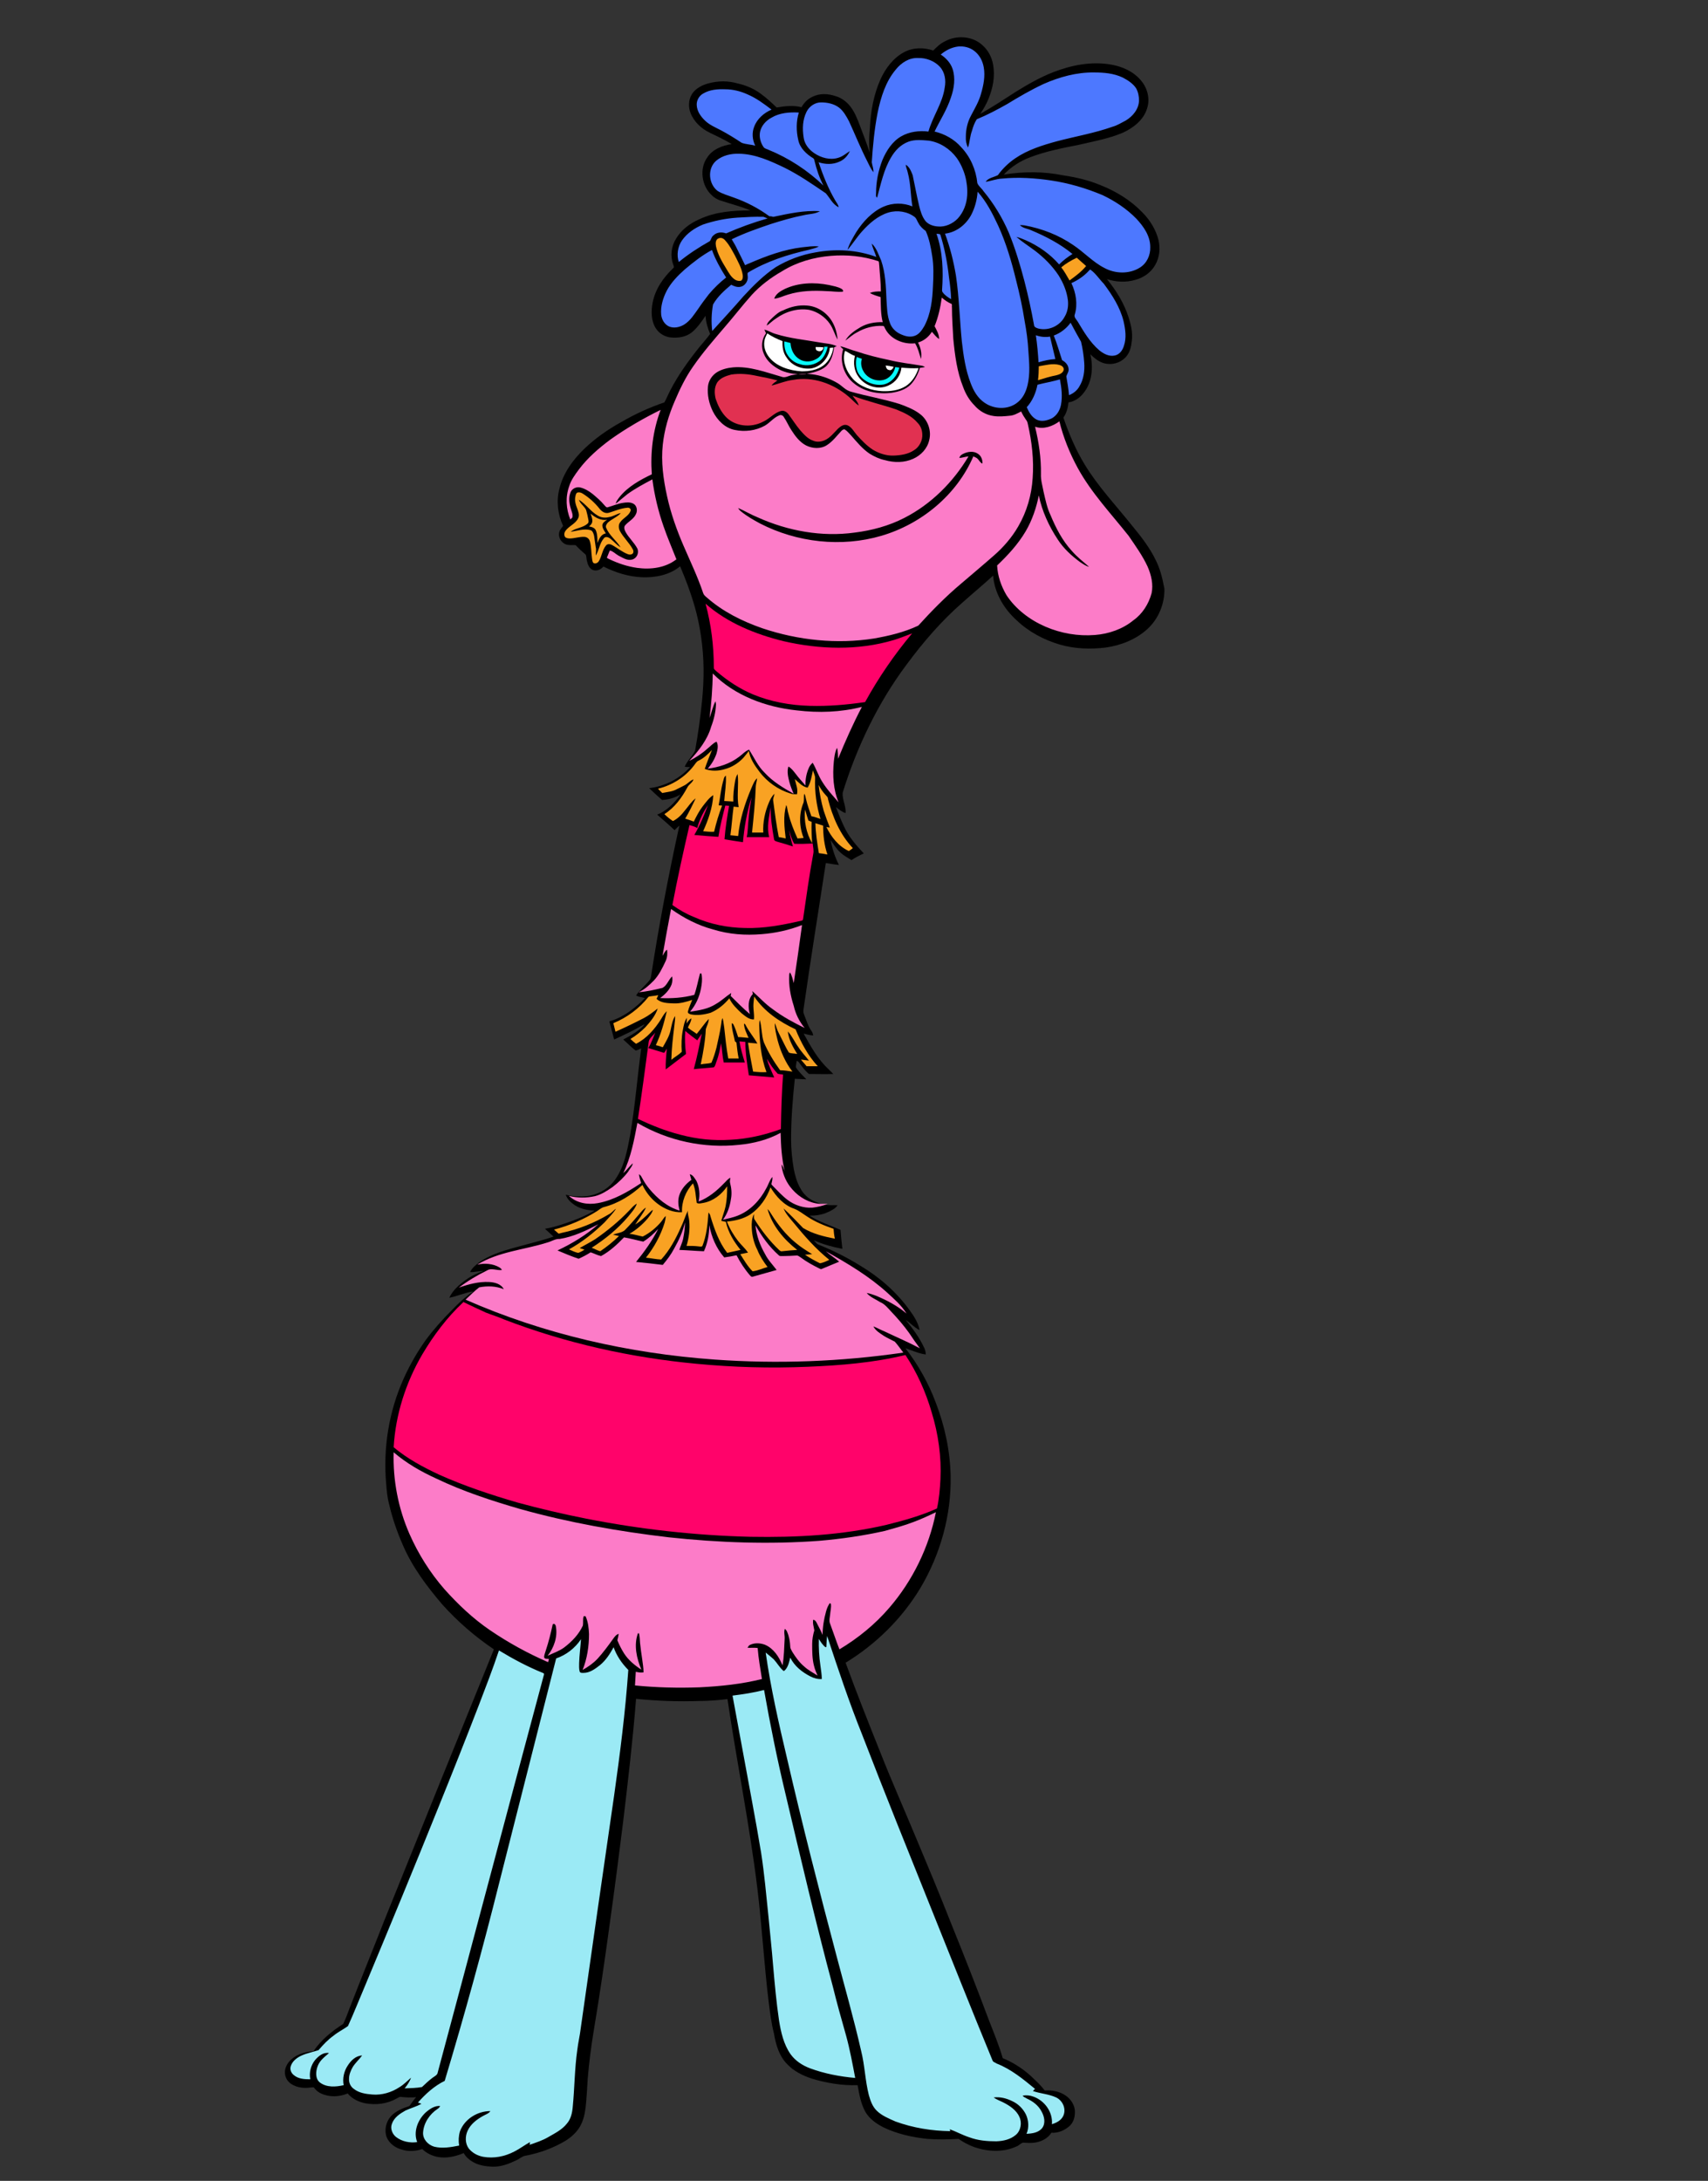 <?xml version="1.0" encoding="utf-8"?>
<!-- Generator: Adobe Illustrator 25.2.0, SVG Export Plug-In . SVG Version: 6.00 Build 0)  -->
<svg version="1.1" id="Layer_1" xmlns="http://www.w3.org/2000/svg" xmlns:xlink="http://www.w3.org/1999/xlink" x="0px" y="0px"
	 viewBox="0 0 639.1 815.7" style="enable-background:new 0 0 639.1 815.7;" xml:space="preserve">
<rect x="0" y="0" width="639.1" height="815.7" fill="#333333" stroke="none"/>
<style type="text/css">
	.st0{fill-rule:evenodd;clip-rule:evenodd;}
	.st1{fill-rule:evenodd;clip-rule:evenodd;fill:#08FBFF;}
	.st2{fill-rule:evenodd;clip-rule:evenodd;fill:#FFFFFF;}
	.st3{fill-rule:evenodd;clip-rule:evenodd;fill:#E13151;}
	.st4{fill-rule:evenodd;clip-rule:evenodd;fill:#4D78FF;}
	.st5{fill-rule:evenodd;clip-rule:evenodd;fill:#F9A223;}
	.st6{fill-rule:evenodd;clip-rule:evenodd;fill:#FF036A;}
	.st7{fill-rule:evenodd;clip-rule:evenodd;fill:#FC7CC8;}
	.st8{fill-rule:evenodd;clip-rule:evenodd;fill:#9BEAF5;}
</style>
<g>
	<g>
		<path id="path_4049c93c3b12d2a96b73c18bf48ab5e0" class="st0" d="M432.5,209.6c-2.3-4.8-5.6-9-8.9-13c-6-7.5-12.7-14.6-17.7-22.8
			c-3.4-5.6-5.9-11.5-8-17.6c1.2-1.7,1.7-3.7,1.9-5.7c2.3-0.3,4.4-1.8,5.8-3.7c3.1-4,3.5-9.4,2.4-14.3c1.8,1.8,3.9,3.4,6.4,3.6
			c2.7,0.3,5.6-0.8,7.3-3.1c1.2-1.6,1.6-3.6,1.8-5.5c0.4-3-0.3-6-1.2-8.8c-1.7-5.3-4.6-10-8.1-14.3c3.4,1.1,7.1,1.3,10.5,0.3
			c3.1-0.8,5.9-2.7,7.5-5.5c1.7-2.9,2-6.2,1.3-9.4c-1-3.9-3.2-7.5-6-10.3c-4.3-4.5-9.8-7.9-15.6-10.2c-4.5-1.9-9.3-3-14-3.7
			c-7.3-1.5-14.9-1.5-22.3-0.3c2.7-2.9,6.2-5.1,9.9-6.5c5.8-2.2,11.9-3.4,18-4.6c5.6-1.3,11.2-2.3,16.5-4.5c4-1.8,7.9-4.8,9.2-9.1
			c1.2-3.5,0.2-7.5-2.1-10.3c-2.9-3.6-7.3-5.5-11.7-6.2c-7.2-1.2-14.6,0.3-21.3,2.9c-4.9,1.9-9.4,4.5-13.8,7.2
			c-4.5,2.9-8.9,5.8-13.5,8.4c1.2-1.8,2.3-3.7,3.1-5.7c1.6-4,2.5-8.3,1.7-12.7c-0.5-2.9-1.9-5.5-4.1-7.4c-3.8-3.4-9.7-3.7-14-1.3
			c-1.7,0.8-3,2.1-4.3,3.4c-3.5-1.2-7.5-1.2-10.9,0.6c-4.1,2.2-7,6.1-8.9,10.3c-2.5,5.7-3.6,11.8-3.9,18c-0.3,3.1-0.4,6.1-0.1,9.2
			c-1.1-3.4-2.4-6.7-3.6-9.9c-1-2.6-2-5.3-3.8-7.5c-1.4-1.7-3.2-3-5.2-3.6c-2.9-1-6-1.2-8.8,0.2c-1.8,0.8-3.2,2.3-4.1,3.9
			c-3.1-0.8-6.2-0.4-9.3,0.1c-1.9-1.8-3.8-3.6-5.9-5.1c-2.5-1.9-5.6-3.2-8.7-3.9c-3.5-1-7.1-1-10.6-0.1c-2.5,0.6-5.1,1.9-6.5,4.1
			c-1.3,2.1-1.4,4.8-0.5,7.1c1.3,3.3,4.1,5.9,7.3,7.4c2.7,1.3,5.5,2.6,8.1,4.2c-3.5,0.5-7.1,1.9-9.1,4.9c-3.1,4.2-2.2,10.7,1.6,14.2
			c1,1,2.2,1.7,3.6,2.1c3.6,1.2,7.3,2.1,10.9,3.6c-6.4,0-13.2,0.5-19.1,3.3c-3.5,1.5-6.7,3.9-8.7,7.2c-1.8,2.9-2.3,6.5-1.1,9.7
			c0.1,0.4,0.5,1.1,0,1.4c-3.7,3.5-6.7,7.8-7.7,12.9c-0.6,3.2-0.6,6.8,1.2,9.6c1.2,1.9,3.2,3.1,5.4,3.4c2.9,0.3,5.9-0.1,8.2-2
			c2-1.7,3.5-3.9,5-6.1c0.1,2.3,0.8,4.6,1.7,6.8c-1.2,1.7-2.6,3.2-3.9,4.8c-4.1,5.1-8,10.5-11,16.3c-0.8,1.5-1.4,3.1-2.2,4.5
			c-5.6,1.9-11.1,4.4-16.2,7.4c-4.9,2.7-9.5,5.9-13.6,9.8c-4.3,4.1-8.1,9.2-9.5,15.2c-1.2,4.5-0.6,9.5,1.4,13.8
			c-0.5,0.7-1.2,1.4-1.4,2.2c-0.6,2,0.7,4.2,2.7,4.8c1.1,0.3,2.2,0.1,3.4,0.2c1.2,1.3,2.5,2.5,3.8,3.6c0.3,0.8,0.2,1.8,0.5,2.6
			c0.3,1.4,1.1,2.9,2.5,3.2c1.4,0.3,2.7-0.4,3.6-1.4c4.4,2.2,9.3,3.8,14.4,4c5,0.2,10.3-0.8,14.3-4.1c1.3,3.2,2.6,6.3,3.7,9.6
			c1.9,5.4,3.3,10.9,4.1,16.6c1.2,7.9,1.2,15.9,0.4,24c-0.6,6.2-1.5,12.5-2.6,18.7c-1,2.2-3,3.8-3.9,6.1c0.6,0.1,1.4,0.1,2,0.1
			c-3.9,4.4-9.5,7.2-15.3,7.9c1.6,1.5,3.2,3,4.8,4.4c2.4-0.1,4.9-0.8,7-2.1c-2.3,3.2-5.1,6.1-8.8,7.6c2.2,1.9,4.4,3.8,6.5,5.8
			c0.5-0.5,1.2-1.2,1.8-1.7c-4.1,18.7-7.7,37.5-10.6,56.4c-0.1,0.3-0.1,0.7-0.3,1.1c-1.6,2.1-3.8,3.8-5.3,6c1,0.6,2.1,0.7,3.3,1
			c-1.7,1.9-3.6,3.4-5.6,4.9c-2.4,1.7-5,3.1-7.7,3.8c0.6,2.2,1.2,4.5,1.8,6.8c1.8-0.8,3.6-1.7,5.3-2.5c2.1-1,4.1-2.2,6.1-3.2
			c-0.5,0.8-1.3,1.4-2,2c-1.9,1.5-3.9,2.6-6,3.7c1.6,1.4,3,2.9,4.6,4.1c0.7,0,1.4-0.5,2.1-0.8c-1.4,10.8-2.3,21.7-4.1,32.4
			c-1.1,5.7-2.1,11.6-5.5,16.5c-3,4.4-8.4,6.8-13.7,6.5c-1.6-0.1-3.3-0.1-4.9-0.7c0.5,1.8,2,3,3.4,4c2.2,1.4,4.8,1.9,7.4,2
			c-3.5,2-7.2,3.5-11.1,4.8c-2.4,0.8-5,1.6-7.5,2c1.1,1,2.1,1.9,3.2,2.9c-3.9,1.4-7.9,2.3-11.8,3.4c-5.5,1.5-11.1,2.9-15.8,6.1
			c-1.4,1.1-2.9,2.2-3.6,3.8c1.7,0.1,3.4-0.5,5.1-0.4c-2.3,0.7-4.6,1.8-6.7,3.3c-2.5,1.8-4.9,3.9-6.2,6.7c3.1-0.6,6-2,9.1-2.4
			c-3.1,2-5.7,4.5-8.2,7.1c-3.5,3.5-6.8,7.2-9.7,11.1c-3.2,4.5-6,9.4-8.3,14.5c-5.5,12.3-7.7,25.9-6.5,39.3c0.2,2.5,0.4,5.1,1.1,7.6
			c1.2,5.3,3,10.4,5.1,15.2c3.5,8.2,8.9,15.4,14.7,22.2c5.7,6.4,12.3,12.1,19.4,16.9c-13.7,33.8-27.4,67.6-41,101.4
			c-4.3,11-8.8,22-13.1,33.1c-0.7,1.9-1.4,3.8-2.3,5.6c-4.2,2.7-8.3,6-11.1,10.2c-2.9,0.2-5.9,1-8.1,2.9c-2,1.6-3.3,4.4-2.2,7
			c1.1,2.6,4.1,3.7,6.8,3.8c1.2,0.1,2.4-0.2,3.6-0.2c0.7,1,1.6,1.8,2.7,2.3c3.2,1.5,6.9,1.3,10,0c1.6,2,4.1,3.2,6.7,3.7
			c3.9,0.7,8.1,0.2,11.6-1.8c0.5-0.2,1-0.7,1.6-0.6c1.9,0.2,3.8,0.3,5.7,0.1c-1,1.1-1.7,2.2-2.5,3.3c-2.5,0.8-5.2,1.9-7,3.9
			c-1.8,2.1-2.5,5.2-1.5,7.8c1,2.4,3.3,4,5.7,4.6c2.4,0.8,5.2,0.6,7.6-0.2c1.6,1.6,3.8,2.6,6,3c3.2,0.5,6.4-0.2,9.5-1.5
			c0.8,1.4,2,2.5,3.4,3.3c2.2,1.3,4.9,1.7,7.3,1.8c3.3,0.1,6.3-1.1,9.2-2.5c1.1-0.5,1.9-1.4,3.2-1.6c5.3-1,10.5-2.9,15-5.6
			c2.2-1.4,4.1-3.1,5.4-5.3c1.2-2.1,1.8-4.5,2.1-7c0.4-3.6,0.6-7.2,0.8-10.8c0.5-6.1,1.3-12.3,2.3-18.3c2.2-13.1,4.1-26.2,5.9-39.4
			c1.8-12.9,3.5-25.9,5.1-38.8c1.8-15.2,3.6-30.4,4.8-45.7c7.9,0.8,15.9,1.1,23.9,0.8c3.5,0,7-0.3,10.3-0.7
			c3.5,23.7,8.3,47.1,11.2,70.9c1.7,14,2.5,28.2,4.2,42.2c0.5,4,1,8.1,2,12c0.7,4.2,2,8.6,5.1,11.6c2.4,2.5,5.6,4.1,8.9,5.2
			c5.6,1.7,11.4,2.7,17.3,2.5c0.6,3.4,1.2,6.9,2.9,10c1.6,2.7,4.2,4.5,7,5.9c5.1,2.4,10.6,3.6,16.2,4.2c3.9,0.3,7.8,0.2,11.7,0
			c1.8,1.3,3.8,2.3,5.9,3.1c5.1,1.7,10.9,2,15.8-0.3c0.8-0.3,1.5-1.1,2.3-1.4c1.5,0.1,3,0.2,4.4,0c2.5-0.3,5-1.6,6.3-3.7
			c2.6,0.2,5.2-1,7-2.7c1.5-1.5,1.9-3.7,1.8-5.6c-0.2-2.3-1.7-4.5-3.6-5.7c-2.2-1.5-5.1-2-7.7-1.8c-1.2-1.6-2.5-2.9-3.9-4.2
			c-3.4-3.4-7.4-6.1-11.8-7.9c-1.4-4.8-3.3-9.4-5.1-14c-4.6-12.3-9.4-24.5-14.3-36.6c-4.2-10.7-8.6-21.2-13-31.7
			c-4.5-10.8-9.2-21.4-13.5-32.3c-4.4-11-8.8-22.1-12.9-33.3c11.3-6.9,21-16.4,27.9-27.8c7.6-12.7,11.7-27.5,11.4-42.1
			c-0.2-9.4-2.2-18.7-5.6-27.5c-2.7-7.2-6.5-14-11.3-20.2c2.5,0.8,5,2,7.6,2.3c0-0.8-0.2-1.6-0.5-2.3c-1.8-3.9-4.3-7.3-7-10.6
			c1.8,1.2,3.3,2.9,5.2,3.8c-0.5-2.7-2.1-5.2-3.7-7.4c-4.9-6.8-11.3-12.4-18.5-16.7c-5-3.1-10.2-5.7-15.7-7.9
			c-0.7-0.3-1.2-1.1-1.7-1.6c3.4,1.5,7,2.5,10.7,3.2c-0.3-2.3-0.5-4.8-0.7-7.1c-3.9-1.7-8-3-11.6-5.3c2.3,0,4.6-0.3,6.8-1.3
			c1.4-0.6,2.9-1.4,3.7-2.6c-1.6-0.1-3.1,0.1-4.6-0.2c-1.9-0.3-3.7-1-5.3-1.9c-1.7-1-3.1-2.5-4-4.2c-1.3-2.2-2-4.8-2.5-7.3
			c-0.6-3.6-1-7.3-1-11c0-7.6,0.6-15.2,1.4-22.7c1.5,0.1,2.9,0.1,4.3,0.2c-1.4-1.5-2.9-2.9-3.9-4.5c0-0.8,0.2-1.7,0.3-2.4
			c0.3,0.1,0.6,0.2,0.8,0.5c1.2,1.6,2.3,3.2,3.8,4.4c3.1,0,6,0.1,9.1,0c-0.6-0.6-1.2-1.2-1.8-1.8c-4-3.7-6.7-8.6-9.3-13.3
			c1.2,0.3,2.3,0.6,3.6,0.7c-0.1-0.5-0.3-1.2-0.6-1.6c-1.4-1.9-2-4.2-2.9-6.4c-0.3-0.7-0.2-1.5-0.1-2.1c2.6-18.2,5.5-36.2,8.3-54.4
			c1.6,0.2,3.3,0.6,4.9,0.7c-1.5-3-2.5-6-3.1-9.3c1.1,1.6,2.1,3.2,3.5,4.5c1.3,1.3,2.9,2.1,4.3,3c1.5-1,3.1-1.8,4.6-2.5
			c-2.9-3.1-5.7-6.3-7.4-10.1c-1.1-2.3-2.1-4.8-3-7.2c1.1,0.8,2.2,1.8,3.6,2.2c0.2-2.6-1.3-5.1-1.1-7.6
			c5.3-17.1,13.2-33.6,23.9-47.9c6.2-8.4,13.1-16.4,20.9-23.2c3.8-3.4,7.8-6.7,11.5-10.1c0.5,6.4,4,12.4,8.8,16.7
			c4.5,4.3,10.1,7.3,16.2,9.1c5.6,1.6,11.4,1.8,17.1,1.1c5.7-0.8,11.3-3,15.6-6.9c4.2-3.8,6.5-9.5,6.4-15.1
			C434.8,215.4,433.9,212.4,432.5,209.6z"/>
	</g>
</g>
<g>
	<g>
		<path id="path_2e8d6161e94e3ae0d2dd2007ce6ed9ad" class="st1" d="M294.7,132.8c-1-1.5-1.3-3.3-1.2-5.1c0.7,0.2,1.5,0.4,2.3,0.6
			c0.1,2.1,1,4.3,2.7,5.6c1.8,1.5,4.4,1.7,6.5,0.6c1.9-0.8,3.2-2.7,3.4-4.8c0.4,0,0.8,0,1.3,0c-0.4,1.8-1.2,3.6-2.5,4.9
			c-2.1,1.9-5.3,2.5-7.9,1.6C297.3,135.7,295.7,134.4,294.7,132.8z M330.7,143.8c3-0.7,5.1-3.4,5.8-6.3c-0.5-0.1-1-0.1-1.5-0.2
			c-0.4,1.8-1.6,3.5-3.3,4.4c-3.1,1.5-7.2,0-8.7-3c-0.8-1.4-1-3.1-0.5-4.5c-0.6-0.2-1.3-0.4-1.9-0.7c-0.5,1.8-0.4,3.8,0.3,5.6
			C322.6,142.6,326.9,144.5,330.7,143.8z"/>
	</g>
</g>
<g>
	<g>
		<path id="path_2558d6a574db875f76b912d0d42532bb" class="st2" d="M287.7,133.5c-1.3-1.7-2-3.8-1.7-5.8c0.1-1.1,0.6-2,1.1-3
			c1.8,1.2,3.7,2.1,5.7,2.9c-0.1,2.2,0.2,4.4,1.6,6.2c1.9,3,5.6,4.4,9.1,4c3.7-0.6,6.7-4,7-7.7c0.4,0,0.8-0.1,1.3-0.1
			c-0.3,2.5-1.6,5.1-3.7,6.7c-2.3,1.7-5.3,2.2-8.1,2.2C295.3,138.6,290.5,137.1,287.7,133.5z M305.9,131.2c1,0.5,2.2-0.1,2.2-1.3
			c-1-0.1-1.9-0.1-2.9-0.1C305.2,130.3,305.2,131,305.9,131.2z M330.1,146.3c3,0.1,6-0.2,8.7-1.8c2.4-1.5,4-4,4.9-6.8
			c-2.2,0.1-4.3,0-6.4-0.2c-0.3,2.9-2.1,5.5-4.9,6.7c-3.8,1.8-8.7,0.2-11.1-3.2c-1.7-2.2-2.1-5.3-1.4-7.9c-1.4-0.4-2.4-1.3-3.7-1.9
			c-1.2,3.7,0.4,7.7,3,10.6C322,144.7,326.1,146.1,330.1,146.3z M332.7,138.4c0.8,0.3,1.4-0.5,1.7-1.2c-1-0.2-1.9-0.4-3-0.5
			C331.5,137.4,331.8,138.3,332.7,138.4z"/>
	</g>
</g>
<g>
	<g>
		<path id="path_a009cd7a301b13d05f68657c25b390e7" class="st3" d="M271.3,155.6c-1.6-1.8-2.7-4-3.5-6.4c-0.5-2-0.6-4.3,0.6-6.2
			c1.2-1.7,3.3-2.4,5.2-2.9c3.2-0.5,6.4-0.2,9.6,0.5c2.5,0.5,5.2,1,7.7,1.7c-0.7,0.5-1.7,1.1-2.2,1.9c2.6-0.6,5.3-1.8,8-2.1
			c7.5-1.4,15.2,1.4,20.9,6.3c1.3,1.1,2.3,2.3,3.7,3.3c-0.3-1.5-1.5-2.5-2.3-3.7c5.4,2.1,11,3.3,16.5,5.2c2.9,1.2,5.8,2.5,7.8,4.9
			c1.2,1.2,1.7,2.6,1.8,4.2c0.2,2.4-1.1,4.9-3.1,6.1c-2.2,1.5-5,1.9-7.6,2c-2.7,0.1-5.5-0.8-7.8-2.2c-2.3-1.5-4.2-3.5-6-5.5
			c-1.1-1.3-1.9-2.9-3.4-3.6c-1.4-0.6-2.6,0.3-3.6,1.2c-1.6,1.6-3,3.5-5.1,4.4c-1.4,0.6-3,0.7-4.3,0.1c-2-0.7-3.4-2.3-4.8-3.9
			c-1.6-1.9-2.9-4-4.4-6c-0.6-0.8-1.7-1.5-2.7-1.2c-2.5,0.6-4.3,2.9-6.7,4C280.9,160.2,274.7,159.5,271.3,155.6z"/>
	</g>
</g>
<g>
	<g>
		<path id="path_ef081c1d19f6b7b508c991e8b44fbe9a" class="st4" d="M352,20.4c1.9-1.6,4.1-2.7,6.5-3c2.1-0.2,4.3,0.3,6,1.6
			c2,1.5,3.2,3.8,3.6,6.2c0.6,3.3-0.1,6.7-1,9.8c-0.8,3-2.4,5.6-3.8,8.3c-1.3,2.4-1.9,5.2-1.9,7.8c-0.1,1.4,0.2,2.9,0.8,4.1
			c0.7-2,0.7-4.2,1.5-6.3c0.4-1.5,1-3.1,1.8-4.3c3.9-1.6,7.7-3.6,11.4-5.7c4.4-2.7,8.9-5.3,13.6-7.5c5.9-2.6,12.4-4.4,18.9-4.3
			c3.6,0,7.3,0.3,10.7,1.9c1.9,1,3.8,2.2,5,4c0.8,1.4,1.1,3.1,1.1,4.6c-0.1,3.2-2.3,5.9-5,7.5c-1.6,0.8-3.1,1.8-4.9,2.3
			c-6.8,2.4-13.8,3.6-20.7,5.4c-5.5,1.5-11,3.2-15.7,6.4c-2.5,1.7-4.8,3.9-6.5,6.3c-1.5,0.8-3.6,1-4.6,2.5c2.1-0.3,4-1.1,6.1-1.2
			c6.1-0.6,12.4-0.2,18.4,0.7c6.7,1,13.1,2.9,19.3,5.5c4.6,2.2,9,5.1,12.6,8.8c2.7,2.9,5.2,6.4,5.2,10.6c0.1,3.1-1.3,6.1-3.9,7.7
			c-4,2.5-9.3,2.3-13.3,0.1c-4.3-2.2-7.6-5.9-11.7-8.6c-5.4-3.7-11.6-6.1-18.1-7.3c-0.6-0.1-1.2-0.1-1.8-0.1
			c1.2,1.2,2.9,1.3,4.2,1.9c5.5,2.3,10.9,5.1,15.5,8.9c-1.8,1.1-3.5,2.4-5,3.9c-3.4-3.9-7.7-6.9-12.4-9c-1.2-0.5-2.3-1-3.6-1.3
			c2.2,1.9,4.6,3.4,7,5.2c3.4,2.6,6.4,5.6,8.8,9.2c1.8,2.9,3.1,6,3.5,9.4c0.2,2-0.1,4.2-1.2,6c-1.8,3.5-6,5.4-9.8,4.5
			c-0.7-0.2-1.7-0.5-1.7-1.4c-1-5.5-2.2-11-3.6-16.4c-1.6-6.1-3.4-12.1-5.8-18c-2.4-5.6-5.6-10.9-9.5-15.6c-0.7-1.1-1.8-1.8-2.3-3
			c-0.5-5-2.6-9.8-6-13.4c-2.6-3-6.2-5-10-5.9c2-4.2,4.6-8.1,6.1-12.7c1.2-3.4,1.8-7.3,0.6-10.8C355.7,23.6,354,21.7,352,20.4z
			 M289.4,81.1c5.7-1.2,11.5-2.5,17.4-2.1c-1.9,1.1-4.1,1-6.1,1.5c-4.1,0.8-8.2,2-12.3,3.3c-5,1.7-9.9,3.4-14.6,5.7
			c0.7,1.2,1.4,2.3,2,3.6c1,2,2,4,3,6.1c0.6-0.3,1.2-0.6,1.8-0.8c6.2-2.7,12.8-5.1,19.5-5.9c2.1-0.2,4.2-0.6,6.3-0.3
			c-1.1,0.6-2.3,0.8-3.6,1.2c-8,1.8-15.9,4.3-23,8.6c-0.2,0.5,0,1.1,0,1.6c0.1,1.7-1.2,3.5-2.9,3.7c-1.2,0.2-2.3-0.3-3.3-0.8
			c-2.5,2.1-5.1,4.4-6.8,7.4c-0.6,3.3-0.7,6.7-0.3,9.9c3.9-4.3,7.9-8.6,11.7-13c3.7-4,7.6-7.9,12.1-10.9c4.5-2.7,9.5-4.6,14.8-5.5
			c7.6-1.4,15.5-1,22.8,1.7c-0.5-1.7-1.4-3.3-1.7-5c1.8,1.7,2.5,4.1,3.5,6.3c1.6,4.6,1.8,9.7,2,14.6c0.2,3,0.2,6,1.3,8.8
			c0.6,1.8,2.1,3.3,3.8,4.1c1.7,0.8,3.6,1.4,5.5,0.7c1.7-0.6,2.7-2.2,3.6-3.7c2.4-4.6,3-9.8,3.2-15c0.2-3.7,0.3-7.5-0.3-11.2
			c-0.5-3.2-1.1-6.4-2.4-9.3c-1.1-0.8-2.1-1.7-2.7-2.9c-0.5-0.7-0.7-1.7-1.4-2.3c-2.7-2.1-6.5-2.7-9.9-1.7c-3.9,1.2-7.1,4-9.8,7
			c-2,2.2-3.6,4.8-5.5,7c0.7-2.4,2-4.5,3.3-6.7c2.5-3.9,5.9-7.6,10.2-9.5c3.4-1.5,7.4-1.5,10.8-0.1c-0.7-4.1-0.6-8.4-1.7-12.5
			c-0.2-1.1-0.7-2-0.8-3.1c1.4,0.8,2,2.4,2.6,3.9c0.8,3.8,1.5,7.6,2.4,11.4c0.5,2,1.1,4.2,2.5,5.9c1.2,1.3,3,1.8,4.5,1.9
			c2.7,0.3,5.6-1,7.5-3c2.1-2.3,3.3-5.4,3.5-8.6c0.3-5-1.1-10-3.9-14c-2.5-3.4-6.3-5.9-10.5-6.5c-2.5-0.2-5.2-0.5-7.6,0.4
			c-2.9,1.1-5,3.3-6.5,5.9c-2.7,4.5-3.8,9.9-5.2,15c-0.6-0.3-0.4-1.1-0.4-1.6c0-4.2,0.8-8.4,2.4-12.5c1.5-3.5,3.7-6.9,7-8.8
			c3.1-1.8,6.8-2.2,10.2-1.8c1.6-5.7,5.3-10.6,6.1-16.5c0.5-2.6,0.1-5.6-1.8-7.7c-2-2.2-5.2-3.4-8.1-3.3c-3.4-0.2-6.4,1.8-8.4,4.3
			c-3.8,4.5-5.6,10.3-6.8,16.1c-1.2,6.1-1.8,12.4-2.2,18.6c0.2,1.3,0.7,2.4,0.6,3.7c-1-1.3-1.6-2.7-2.3-4.1
			c-2.5-4.9-4.5-9.9-6.8-14.9c-1-1.9-2.1-3.9-3.8-5.2c-1.9-1.4-4.3-1.9-6.7-1.9c-2.3,0-4.4,1.5-5.4,3.5c-1.5,3-1.6,6.3-1.1,9.6
			c0.3,2.4,1.9,4.5,4,5.9c2.5,1.7,5.9,2.7,9,1.7c1.7-0.5,3-1.7,4.3-2.5c-0.8,1.8-2.2,3.3-4,4c-2.4,1.1-5.2,1-7.7,0.2
			c1.7,5,3.6,9.8,6.3,14.4c0.4,0.7,1.1,1.5,1.2,2.4c-2.2-1-3.3-3.5-4.8-5.2c-5-3.4-9.9-6.8-15.3-9.5c-5.4-2.6-11.1-5.2-17.1-5.3
			c-3.1-0.1-6.2,0.6-8.6,2.6c-3.4,2.9-2.9,8.7,0.5,11.3c1.9,1.2,4,1.7,6.1,2.5c4.8,1.7,9.2,4,13.3,7C288.6,80.8,289,81.1,289.4,81.1
			z M282.6,54.5c-1.1-2.2-1.3-4.9-0.4-7.1c1.1-3,3.7-5.2,6.5-6.4c-2.9-2.2-5.7-4.3-9-5.7c-2.6-1.2-5.5-1.9-8.3-1.9
			c-2.9-0.1-5.8,0.1-8.3,1.6c-1.5,0.8-2.5,2.6-2.4,4.3c0.1,2.3,1.5,4.3,3.2,5.9c1.7,1.6,3.9,2.5,6,3.6c2.6,1.4,5.2,3,7.6,4.6
			C279,54,280.9,54,282.6,54.5z M284.4,49.3c-0.4,2,0.2,4.1,1.3,5.7c0.4,0.6,1.2,0.7,1.8,1c7.6,3.1,14.7,7.7,20.6,13.4
			c-1.5-2.9-2.5-5.9-3.3-9.1c-0.1-0.4-0.1-0.8-0.5-1.1c-2.5-1.5-5-3.8-5.6-6.8c-0.8-3.4-0.8-7,0.2-10.3c-3.5-0.2-7.2,0.1-10.2,1.9
			C286.6,45.1,284.9,47,284.4,49.3z M359.9,127.7c0.6,5.3,1.4,10.7,3.3,15.6c1.1,2.9,2.6,5.6,5.3,7.4c3.5,2.4,8.6,2.6,12,0
			c2.2-1.6,3.4-4.1,4-6.7c1-4.2,0.6-8.4,0.3-12.7c-0.2-3.8-0.7-7.5-1.4-11.2c-0.8-5.2-1.9-10.2-3.2-15.3c-1.7-7-3.7-13.8-6.7-20.4
			c-2.1-4.5-4.4-9-7.7-12.7c-0.2,3-1,6-2.4,8.7c-2,3.7-5.6,6.5-9.8,7c1.9,5.1,3.2,10.3,4.1,15.7
			C358.9,111.3,359.1,119.6,359.9,127.7z M265.6,90.2c0.5-0.6,0.6-1.6,1.3-2.1c1.3-1.3,3.2-1.4,4.8-0.8c5-2.2,10.2-4.1,15.5-5.6
			c-0.5-0.2-1-0.4-1.5-0.6c-3.3-0.1-6.5,0.1-9.8,0.3c-4.4,0.3-8.8,1.2-12.9,2.6c-3.1,1.3-5.9,3.2-7.8,5.9c-1.6,2.3-2.1,5.5-1.2,8.1
			C257.5,95.1,261.5,92.5,265.6,90.2z M352.8,109.4c0.8,1.1,1.9,1.8,3.1,2.5c-0.1-2.7-0.4-5.4-0.8-8.1c-0.6-5.4-1.6-10.8-3.2-15.9
			c-0.2-0.6-1-0.3-1.5-0.5c2.4,6.8,2.6,14,2.1,21.1C352.5,108.9,352.6,109.2,352.8,109.4z M271.7,103.8c-2.1-3.3-4-6.7-5.3-10.3
			c-3.7,2-7,4.6-10.2,7.3c-2.6,2.3-5.1,4.9-6.7,7.9c-1.4,2.7-2.4,5.9-2.1,9c0.2,1.8,1.2,3.6,2.9,4.4c1.9,0.8,4,0.3,5.7-0.7
			c2.4-1.5,3.8-3.9,5.4-6.1c1.2-1.8,2.5-3.5,3.8-5.2C267.2,107.7,269.4,105.6,271.7,103.8z M408.2,101c-0.3-0.4-0.6,0.1-0.8,0.3
			c-1.8,2-4.1,3.5-6.5,4.6c1.7,3.6,2.4,7.8,1.3,11.6c-0.5,1.1,0.5,1.9,1,2.7c2.3,3.8,4.6,7.8,8.1,10.8c1.6,1.3,3.6,2.4,5.7,2
			c1.8-0.3,3-1.9,3.5-3.5c1.1-3.1,0.6-6.3-0.1-9.4c-1.3-5.2-4.2-9.7-7.4-14C411.4,104.5,410.1,102.4,408.2,101z M404.5,127.8
			c-1.3-2.3-2.6-4.6-3.9-7.1c-1.6,2.2-3.8,3.9-6.3,4.8c1.2,3,2.1,6.1,3.1,9.2c1.1,0.6,2.2,1.6,2.4,3c0.3,1.2-0.5,2-0.8,3.1
			c0.4,2.3,0.8,4.6,1,7c1.6-0.6,3.1-1.8,3.9-3.3c1.6-2.6,2-5.8,1.8-8.8C405.5,132.9,405.1,130.3,404.5,127.8z M394.9,134.3
			c-0.7-2.7-1.3-5.6-2-8.4c-1.8,0.3-3.6,0.1-5.3-0.5c0.5,3.4,0.8,6.8,1,10.1C390.7,134.9,392.8,134.4,394.9,134.3z M388,157
			c1.8,0.8,3.8,0.3,5.5-0.5c1.9-1,3.1-3,3.5-5.1c0.6-3.2,0.2-6.3-0.4-9.5c-2.7,0.8-5.7,1.3-8.4,2c-0.6,3.1-1.9,6.1-4,8.4
			C385,154.2,386.1,156.1,388,157z"/>
	</g>
</g>
<g>
	<g>
		<path id="path_6f34882359d10e868202741930571e51" class="st5" d="M275.2,104.7c-1.7-1-2.5-2.7-3.5-4.3c-1.6-2.6-3.2-5.4-3.8-8.3
			c-0.2-1.1-0.2-2.6,1.1-3c1.1-0.4,2,0.3,2.6,1.1c1.4,1.6,2.3,3.4,3.3,5.2c1.2,2.4,2.6,4.8,3,7.4c0.1,0.7,0.1,1.7-0.6,2.2
			C276.5,105.2,275.8,105,275.2,104.7z M406.4,99.5c-1.2-1.1-2.3-2-3.5-3.1c-2.1,1-4,2.1-5.8,3.6c1.2,1.5,2.1,3.2,3.1,4.9
			C402.4,103.3,404.7,101.6,406.4,99.5z M396.4,136.5c-2.5-0.7-5.2,0.1-7.7,0.5c0,1.7-0.1,3.5-0.3,5.2c2.3-0.7,4.6-1.4,7.1-1.9
			c1.1-0.3,2.2-0.8,2.5-1.9C398.2,137.3,397.2,136.7,396.4,136.5z M226.7,204.1c-1.4,1.7-1.5,4.1-2.7,5.9c-0.4,0.6-1.5,1.1-2.1,0.4
			c-0.3-0.5-0.3-1.2-0.4-1.7c-0.3-2.1-0.2-4.3-0.8-6.3c-0.3-1-1.2-1.6-2.1-1.6c-1.8-0.1-3.6,0.6-5.4,0.6c-0.5,0-1.3-0.1-1.7-0.5
			c-0.5-0.6-0.4-1.6,0-2.2c1.3-2,3.9-2.7,4.9-5c0.5-1.1,0-2.2-0.3-3.2c-0.6-1.5-1.2-3.2-0.8-4.8c0.1-0.5,0.2-1.1,0.6-1.4
			c0.7-0.3,1.5-0.1,2.1,0.3c2.4,1.5,4.5,3.4,6.2,5.5c0.8,1.1,2.1,2.1,3.6,1.7c2.3-0.7,4.5-1.7,7-1.9c0.7-0.1,1.5,0.5,1.1,1.3
			c-0.7,1.8-2.7,2.5-3.8,4.1c-0.7,0.8-0.7,2.1-0.2,3.2c1.3,2.5,3.5,4.4,4.9,7c0.3,0.5,0.3,1.2-0.1,1.6c-0.5,0.4-1.2,0.4-1.7,0.2
			c-2.2-0.8-4-2.4-6.1-3.5C228.1,203.4,227.2,203.4,226.7,204.1z M228.3,201.4c1.4,1.1,2.4,2.4,3.9,3.3c-1.6-2.6-4.2-4.4-5.4-7.3
			c-0.3-0.7,0.2-1.4,0.6-1.9c1.5-1.4,3.6-2.1,4.9-3.6c-1.6,0.3-2.9,1.3-4.4,1.5c-1.5,0.4-3.1,0.2-4.3-0.6c-2.6-1.5-4.3-4.2-7-5.9
			c0.5,1.5,2,2.4,2.7,3.8c0.3,1.1,0.6,2.2,0.8,3.4c0.1,0.5,0.3,1.3-0.2,1.7c-1.8,1.7-4.5,1.6-6.4,3.1c2.4-0.3,5-1.3,7.5-0.6
			c0.8,0.3,1.1,1.3,1.3,2.1c0.2,1.4,0.4,2.9,0.6,4.2c0.3,1.1,0,2.1,0,3.2c1.3-2,1.4-4.5,3-6.4C226.5,200.5,227.6,200.9,228.3,201.4z
			 M227.2,194.4c-2.3,0.4-4.5-0.8-6.2-2.3c0.3,1.1,0.8,2,0.6,3.1c-0.1,0.7-0.6,1.2-1.2,1.7c1.1,0.2,2.2,0.5,2.6,1.6
			c0.6,1.5,0.5,3.1,0.6,4.6c0.5-1.5,1.3-3.3,3.1-3.6c-0.6-1-1.4-2-1.3-3.2C225.6,195.4,226.4,194.9,227.2,194.4z M256.3,303.1
			c1.3-1.5,2.4-3.3,4-4.5c-1.2,2.6-2.5,5.2-3.9,7.6c1.1,0.3,2.1,0.7,3.2,1.1c1-2,2-4,3.4-5.8c1.2-1.5,2.3-3.1,3.9-4.1
			c-0.3,4.8-1.9,9.3-3.8,13.5c1.4,0.1,2.7,0.3,4.1,0.2c0.8-3.4,1.8-6.7,3-9.8c-0.4,0-0.8-0.1-1.3-0.1c0.6-2.9,0.8-5.8,1.6-8.7
			c0.3-0.8,0.3-1.9,1.1-2.4c0.2,3.2-0.4,6.3-0.6,9.5c1.2,0.1,2.3,0.1,3.4,0.2c-0.1-2.4,0.2-4.9,0.6-7.3c0.2-1.1,0.4-2.1,1-3
			c0.5,4.1-0.4,8.3,0.4,12.4c-0.6-0.1-1.3-0.1-1.9-0.2c-0.5,3.6-0.7,7.2-1.2,10.7c1,0.1,1.9,0.2,2.9,0.3c0.6-6.2,2.5-12.1,4.9-17.8
			c0.6-1.3,1.1-2.9,2.2-3.8c-0.1,1-0.4,1.9-0.5,2.9c-0.2,5.8-0.8,11.6-1.4,17.4c1.4,0,2.9,0,4.2,0c-0.2-3.8,0.6-7.7,2.1-11.2
			c0.5-1.2,1.1-2.4,2.1-3.3c-0.1,0.8-0.6,1.7-0.5,2.5c0.6,4.5,1.2,9.2,2.1,13.7c0.8,0.1,1.7,0.3,2.6,0.5c-0.5-4.1-1-8.4,0.2-12.5
			c0.5,1,0.4,2.1,0.8,3.2c0.8,3.2,2,6.2,3.4,9.3c0.7,0,1.6-0.1,2.3-0.2c-1.7-4.2-1.8-9.1,0-13.3c0.2-1.1,0-2.1,0.2-3.2
			c0.5,0.5,0.5,1.4,0.7,2c0.5,2.2,1.3,4.3,2,6.4c1.2,0.2,2.2,0.6,3.4,1c-1.5-5-2.2-10.1-2-15.3c0-1.1-0.6-1.9-0.8-2.9
			c-0.5,2.2-0.8,4.5-2,6.5c-1.9-0.3-3.3-1.9-4.8-3.2c0.4,1.9,1.3,3.8,0.8,5.7c-0.8,0-1.6,0-2.4-0.3c-4.6-1.4-8.7-4.3-11.6-8.1
			c-1.8-2.4-3.6-5-4-7.9c-0.6,1-1.4,1.8-2.1,2.7c-1.9,2-4.3,3.5-7,4.2c-2.3,0.7-5,0.8-7.4-0.1c0.8-2.4,1.8-4.8,2.7-7.1
			c-1.5,1.6-3.1,3.1-5,4c-0.8,0.3-1.3,1.3-1.8,1.9c-3.3,4.3-8.1,7.3-13.4,8.6c0.5,0.5,1.1,1.1,1.6,1.6c1.9-0.4,3.9-0.5,5.6-1.5
			c0.8-0.4,1.7-0.8,2.4-1.2c1.4-0.6,2.3-1.9,3.7-2.4c-0.4,1.3-1.7,1.8-2.3,3c-2.1,3.9-4.8,7.6-8.6,10c1,1,2,1.8,3.2,2.6
			C253.6,306.2,255.1,304.7,256.3,303.1z M308.8,297.2c-1-1.1-1.8-2.3-2.5-3.6c0.4,3.3,1,6.4,1.9,9.6c0.7,2.1,1.5,4.3,2.3,6.3
			c-0.3,0-1-0.1-1.3-0.2c1.8,3.7,4.5,7.2,8.4,9c0.5-0.3,1.1-0.7,1.5-1.1c-4.8-5.1-7.6-11.7-9.3-18.4
			C309.9,298.2,309.2,297.7,308.8,297.2z M302.5,306.9c-0.5-1.4-0.8-2.7-1.3-4.1c-0.4,4.3,0.5,8.9,2.7,12.6c-0.2-2.6-0.3-5.4-0.2-8
			C303.3,307.2,302.9,307.1,302.5,306.9z M305.1,307.9c0.1,3.8,0.7,7.5,1.3,11.2c1.1,0.1,2.1,0.3,3.2,0.5c-1.2-3.5-1.6-7.2-1.6-10.8
			C307,308.5,306.1,308.2,305.1,307.9z M282.2,372.7c-0.1,1.2-0.3,2.4-0.3,3.6c0,1.7,0.4,3.3,0.2,5c-1.8,0.1-3.3-1.3-4.6-2.3
			c-1.8-1.7-3.6-3.4-4.6-5.6c-1.9,2.3-4.2,4.2-7,5.4c-2.4,0.7-5,1.1-7.4,0.6c-0.4-0.1-1.3-0.4-1.1-1.1c0.4-1.5,1.1-3,1.6-4.3
			c-2.2,0.7-4.5,1.4-6.9,1.3c-2.2-0.1-4.8-0.1-6.4-1.7c0.1-0.4,0.4-0.8,0.6-1.4c-0.8,0.2-1.8,0.3-2.6,0.4c-0.3,0.1-0.8,0-1.1,0.3
			c-3.4,4.3-8,7.7-13.1,9.8c0.3,1.1,0.5,2.1,0.8,3.2c3.6-1.6,7.1-3.3,10.6-5.1c1.9-1,3.5-2.3,5.2-3.6c-0.8,2.6-2.7,4.9-4.6,7
			c-1.7,1.7-3.6,3.2-5.6,4.4c0.6,0.6,1.4,1.3,2.1,1.8c4-2,7.1-5.6,9.4-9.3c0.6-1,1.2-2.1,2.1-2.9c-1,4.3-2.2,8.7-4.1,12.7
			c0.8,0.2,1.8,0.5,2.6,0.8c1.1-2,2.4-4,2.9-6.3c0.4-1.8,0.7-3.8,1.7-5.4c0.1,1.3-0.2,2.6-0.3,3.9c-0.5,4.1-1,8.3-1.1,12.5
			c1.3-1.1,2.7-1.8,3.9-3c-0.2-2.7-0.1-5.5,0.4-8.1c0.3-1.6,0.6-3.3,1.5-4.6c0,0.7,0,1.5-0.1,2.1c0.5-0.7,1-1.5,1.8-1.9
			c-0.1,1.3-0.8,2.3-1.3,3.4c1,1,2.3,1.6,3.3,2.4c1.6-1.9,2.9-3.9,4.5-5.6c0,1.4-0.7,2.5-1.1,3.8c-0.2,4.4-1,8.9-1.9,13.2
			c1.3-0.3,2.7-0.2,4-0.6c0.8-1.8,1.4-3.8,1.9-5.7c0.6-2.9,1.3-5.6,1.7-8.4c0.2-1,0.1-1.9,0.6-2.6c0.3,1.2,0.4,2.4,0.6,3.6
			c0.4,3.8,0.8,7.7,1.5,11.5c1.3,0,2.6,0,3.9,0c-0.4-1.9-0.6-3.8-0.8-5.7c0-0.4-0.4-0.5-0.6-0.7c-0.4-2.2-1.2-4.4-1.2-6.8
			c0.3,0.1,0.6,0.3,0.7,0.6c0.7,1.5,1.2,3.1,1.7,4.6c1.3,0,2.6,0.2,3.9,0.3c-0.7-1.7-1.7-3.5-1.7-5.4c0.3,0.2,0.6,0.4,0.7,0.8
			c1.2,2.3,3,4.4,4.3,6.7c-1.2-0.1-2.3-0.2-3.5-0.3c0.5,3.6,1.2,7.2,1.9,10.8c1.7,0.2,3.3,0.3,5,0.2c-2.1-5.6-2.6-11.6-2.7-17.5
			c0-0.6,0-1.4,0.2-2c0.8,2.7,0.6,5.6,1.5,8.3c1.6,3.7,3.7,7.2,6.1,10.5c1.6,0,3.1,0.3,4.6,0.5c-2.6-3.4-4.4-7.5-5.5-11.6
			c-0.5-2.1-1.1-4.3-1.1-6.5c0.3,0.5,0.5,1.2,0.7,1.8c0.4,1.3,1.1,2.4,1.7,3.7c1,1.9,1.8,3.8,2.9,5.5c1,0.4,2.1,0.3,3.1,0.5
			c-1.6-2.6-3.2-5.4-3.5-8.4c1.6,1.7,2.5,3.9,3.9,5.8c1.2,1.9,2.7,3.4,4,5.1c-1-0.1-2-0.3-3-0.4c0.6,0.8,1.5,1.7,2.1,2.5
			c1.4,0,2.9,0,4.2,0c-3.7-4-6.3-8.9-8.3-13.8C291.7,382.2,285.9,378.3,282.2,372.7z M210.3,461.1c6.2-1.3,12.1-3.7,17.5-6.9
			c1.1-0.5,1.8-1.6,2.7-2.1c-1.2,1.9-2.9,3.5-4.3,5.1c-4,3.9-8.4,7.4-13.3,10.1c1.2,0.5,2.2,1.1,3.5,1.3c0.8-0.3,1.6-0.7,2.3-1.2
			c-0.6-0.2-1.2-0.4-1.8-0.6c1.9-1.1,3.9-2.1,5.8-3.3c4.5-3.1,8.9-6.7,12.7-10.7c1-1,1.7-2,2.9-2.6c-0.6,1.8-2,3.3-3.3,4.9
			c-3.8,4.5-8.6,8.4-13.6,11.6c1.1,0.4,2.1,1,3.2,1.3c2.5-1.7,4.9-3.6,7-5.7c-0.7-0.2-1.5-0.3-2.2-0.5c1.4-0.6,3-0.6,4.3-1.6
			c2-2,3.8-4.1,5.6-6.2c0.7-0.8,1.4-1.8,2.4-2.3c-1.1,2.3-2.7,4.2-4,6.3c1.3-0.8,2.5-1.8,3.7-2.9c1-0.8,1.8-1.9,2.9-2.6
			c-0.3,1.3-1.2,2.2-2,3.3c-1.9,2.2-4.2,4.2-6.8,5.7c1.7,0.1,3.4,0.7,5,1c2.6-1.3,4.9-3.2,6.8-5.4c0.6-0.7,1.1-1.7,1.8-2.3
			c0,0.8-0.2,1.7-0.4,2.5c-1.5,4.8-3.9,9.2-7,13.1c1.9,0.2,3.8,0.6,5.7,0.7c3.2-3.5,5.5-7.8,7.4-12.1c1-2,1.6-4.2,2.6-6.2
			c-0.2,1.3,0.4,2.5,0.5,3.8c0.3,3.2-0.1,6.3-1,9.4c1.6,0,3.1,0,4.6,0.2c0.4,0,0.8,0.2,1.3-0.1c1.6-4,2-8.3,2.3-12.6
			c0.3,0.4,0.6,0.7,0.7,1.3c1.5,4.9,3.2,9.8,6.3,13.8c1.7-0.4,3.4-0.7,5-1.1c-2.5-3.1-4.6-6.5-5.5-10.5c-0.5-0.1-1.2-0.2-1.7-0.4
			c0.5-1.8,1.2-3.6,1.6-5.4c0.5-2.4,0.6-5,0.6-7.5c-2.1,3.1-5.2,5.5-8.8,6.2c-0.8,0.1-1.9,0.5-2.6,0c-0.4-2.4-0.4-5-1.4-7.3
			c-2.7,2.9-4.3,6.9-4.1,10.8c-1.6,0.1-3.2-0.2-4.6-0.7c-4.5-1.6-8.2-5.2-10.2-9.5c-4.1,3.8-9,6.9-14.5,8.3c-1,0.3-1.7,1-2.5,1.5
			c-5,3.1-10.3,5.4-16.1,6.9c0.6,0.5,1.2,1.1,1.7,1.5C209.3,461.4,209.9,461.2,210.3,461.1z M288.3,444.1c-1.4,4-4,7.7-7.5,10.1
			c-2.6,1.7-5.7,2.4-8.8,2.7c1,2.6,2.5,5.1,4.2,7.3c1.2,1.5,2.6,2.7,3.7,4.3c-1,0.2-1.9,0.4-2.9,0.6c1.4,2.2,2.7,4.5,4.6,6.4
			c1.9-0.2,3.7-1.1,5.6-1.6c-1.5-2-2.9-4.1-3.8-6.4c-1.3-2.5-2-5.4-2.1-8.2c-0.1-1.7,0-3.6,0.8-5.2c0.1,0.7-0.2,1.5,0.3,2.1
			c2.6,4.1,5.6,8,9.2,11.4c0.3,0.2,0.5,0.5,1,0.4c1.9-0.2,3.8-0.4,5.7-0.5c-5-3.9-9.4-9.1-11.1-15.3c0.5,0.5,1,1.2,1.4,1.9
			c2.5,4,5.5,7.8,9.2,10.8c1.9,1.6,4,2.9,6.1,4.2c-1,0.1-1.8,0.1-2.7,0.2c1.8,1.2,3.6,2.2,5.6,3.2c1.2-0.2,2.3-0.7,3.5-1.3
			c-5-4-9.3-8.9-13.3-13.8c-1.4-1.7-3-3.4-3.8-5.4c2.5,2.3,4.9,4.8,7.3,7.3c3.6,2.2,7.8,3.2,11.9,4c-0.3-1.3-0.4-2.4-0.5-3.7
			c-3.5-1.2-6.9-2.6-9.9-4.6c-1.6-1-3-2.2-4.8-2.9C293.3,450.8,290.4,447.5,288.3,444.1z"/>
	</g>
</g>
<g>
	<g>
		<path id="path_d621cd140c4866bbd5e33ef1df05866a" class="st6" d="M334.4,239.4c2.3-0.7,4.5-1.6,6.9-2.5
			c-6.7,8-12.6,16.6-17.6,25.7c-6.9,1-13.7,1.6-20.7,1.4c-7.3-0.2-14.6-1.5-21.3-4.3c-5-2.1-9.5-5.1-13.6-8.6
			c-0.4-0.4-1.1-0.8-1-1.5c0-8-1-16.1-3.1-23.8c8.2,7.2,18.6,11.4,29.1,14C306.5,242.9,321,243.4,334.4,239.4z M297.2,315.6
			c-1-1.6-1.4-3.4-1.9-5.1c0.3,2.1,0.8,4.1,1.4,6.1c-1.9-0.6-3.7-1.2-5.6-1.7c-0.6-0.2-1.5-0.3-1.5-1.2c-0.7-3.9-1.3-7.9-1.2-11.8
			c-0.7,3.7-1.5,7.5-0.6,11.2c-2.9,0-5.6,0-8.4,0c0.5-2.2,0.4-4.4,0.7-6.7c0.2-2.7,0.7-5.5,1.1-8.2c-1.7,5.5-2.7,11.1-3.2,16.8
			c-2.3-0.3-4.5-0.7-6.9-1.1c0.3-4.2,1-8.3,1.7-12.5c-0.4,0-1-0.1-1.4-0.1c-1,3.9-2,7.8-2.6,11.7c-3-0.2-6-0.4-9-0.7
			c2.1-3.6,3.7-7.4,5.1-11.2c-1.7,2.6-3.2,5.5-4,8.6c-0.8-0.5-1.9-0.8-2.9-1.1c-2.3,9.9-4.5,19.9-6.4,29.9c2.5,1.8,5.3,3.4,8.1,4.5
			c6,2.7,12.6,4,19.2,4.1c6.9,0.2,13.7-1.1,20.4-2.6c0.4-0.1,1.2-0.1,1.2-0.8c1.2-8.1,2.3-16.3,3.8-24.3c0.3-1.3-0.1-2.6-0.2-3.9
			C301.7,315.6,299.5,315.7,297.2,315.6z M273.3,426.3c6.4-0.3,12.9-1.8,18.9-4c0.1-6.8,0.3-13.6,0.8-20.4c-0.6-0.1-1.4-0.1-2-0.3
			c-1.6-1.7-2.9-3.6-4-5.6c0.5,2.4,1.7,4.6,2.7,7c-3.2-0.3-6.3-0.5-9.5-0.8c-0.6-4.1-1.3-8.2-1.3-12.5c-0.7-0.1-1.5-0.1-2.2-0.2
			c0.4,2.7,1.2,5.3,2,7.9c-2.6,0-5.3,0-7.9,0c-0.5-2.3-0.6-4.8-1-7.2c-0.4,2.3-0.8,4.5-1.7,6.8c-0.3,0.7-0.4,1.7-1,2.2
			c-2.5,0.3-5,0.4-7.5,0.7c1.2-4.4,2.1-8.9,3-13.3c-0.5,0.8-1.2,1.7-1.7,2.5c-1.6-1.2-3.1-2.3-4.5-3.5c-0.2,2.9-0.1,5.7,0.3,8.6
			c-2.5,1.9-5.1,3.9-7.6,5.8c-0.1-2.6,0.2-5.2,0.4-7.8c-0.3,0.5-0.6,1.1-1,1.6c-2-0.6-4-1.2-5.9-1.8c1.1-1.9,1.8-3.9,2.6-5.8
			c-0.8,1.2-2.4,2.1-2.5,3.7c-1.3,9.6-2.5,19.1-4,28.6c5.1,2.4,10.3,4.5,15.8,5.9C260.9,426.1,267.1,426.7,273.3,426.3z
			 M260.7,510.1c-24.6-2.3-49-7.7-72.1-16.6c-2.3-1-4.6-1.7-6.9-2.6c-2.9-1.3-5.5-2.6-8.3-3.9c-6.1,5.7-11.2,12.5-15.4,19.6
			c-6.2,10.6-10,22.6-10.7,34.7c5.1,4.3,11.1,7.5,17.1,10.3c9.4,4.2,19.3,7.5,29.3,10.4c8.4,2.3,17,4.3,25.6,6
			c20.3,4,40.9,6.3,61.6,6.8c17.1,0.3,34.2-0.6,50.9-4.5c6.4-1.6,12.9-3.4,18.8-6.1c0.8-3.6,1.1-7.2,1.3-10.9
			c0.4-8.4-0.8-17-3.3-25.1c-2.2-7.6-5.5-14.9-9.8-21.4c-11.9,2.9-24.3,3.9-36.5,4.4C288.2,511.8,274.4,511.4,260.7,510.1z"/>
	</g>
</g>
<g>
	<g>
		<path id="path_9f95e7af6af247e77d99eab41a6318b9" class="st7" d="M381,196.9c3.2-5.5,5-11.7,5.4-18.1c0.5-6.8-0.3-13.6-1.8-20.2
			c-0.1-0.5-0.3-1.2-0.7-1.6c-0.7-1-1.3-2-1.8-3.1c-1.4,0.7-2.7,1.5-4.3,1.6c-2,0.2-4,0.4-6,0.1c-2.9-0.4-5.4-1.9-7.2-4
			c-1.9-1.9-3.3-4.3-4.2-6.8c-2.3-5.7-3.1-11.9-3.7-18.1c-0.2-3.9-0.5-7.8-0.5-11.7c-0.1-0.4,0.1-1-0.1-1.3
			c-1.4-0.6-2.6-1.4-3.7-2.4c-0.5,3.6-1.3,7.3-2.7,10.7c0.8,1.5,1.7,3.1,1.7,4.8c-1.1-0.7-1.9-1.8-2.7-2.7c-1.2,1.9-3,3.4-5.2,4
			c1,1.9,1.5,4.1,1.1,6.2c-0.6-2-1.1-4.1-2.2-5.9c-4.3,0.5-9.2-1.5-11.2-5.5c-0.2-0.3-0.3-1-0.8-1c-3.4-0.2-6.8,0.7-9.7,2.4
			c-1.6,0.8-3,2.1-4.4,3.1c1.3-2.3,3.6-3.8,5.8-5.1c2.5-1.4,5.4-1.9,8.2-1.8c-0.8-3.1-0.7-6.3-0.8-9.4c-1.4-0.4-2.7-0.8-4-1.5
			c1.3-0.6,2.7-0.6,4.1-0.6c0-3.3-0.4-6.4-0.6-9.7c-0.1-0.5,0-1.2-0.3-1.6c-5.7-1.9-11.8-2.5-17.8-2c-6.3,0.5-12.7,2.3-18.2,5.7
			c-4.2,2.4-8.1,5.3-11.4,8.9c-3.5,3.9-6.7,8.1-10.1,12c-4.1,4.8-8.2,9.5-11.8,14.7c-2.9,4.1-5.1,8.7-7,13.2
			c-2.2,5.1-3.8,10.5-4.4,16.1c-0.7,6.4,0.2,13,1.6,19.3c1.4,6.4,3.6,12.6,6.2,18.6c2.5,5.8,5.3,11.6,7.3,17.6
			c0.2,0.7,0.8,1.2,1.4,1.7c6,5.3,13.3,8.9,20.8,11.5c13.4,4.5,27.9,6,41.8,3.8c5.6-1,11.2-2.3,16.5-4.8c5-5.5,10.2-10.8,15.9-15.6
			c4.2-3.6,8.4-7.1,12.6-10.8C375.3,204.8,378.6,201.1,381,196.9z M320.4,131.4c4.1,1.4,8.2,2.4,12.5,3.3c4,1,8.1,1.4,12.1,2.1
			c0.4,0.1,0.7,0.2,1.1,0.5c-0.6,0.1-1.3,0.2-1.9,0.3c-0.7,2.3-1.8,4.5-3.4,6.2c-1.9,1.9-4.5,2.7-7.1,3.1
			c-5.1,0.7-10.6-0.4-14.5-3.8c-3.5-3-5.1-8.1-3.7-12.5c-0.4-0.3-0.7-0.6-1.1-1.1C316.6,130,318.4,130.9,320.4,131.4z M293.6,108.1
			c5.1-2.4,11.1-2.6,16.6-1.5c1.6,0.4,3.3,0.6,4.8,1.5c0.2,0.2,0.8,0.7,0.3,1c-2,0.2-3.9-0.2-5.9-0.2c-4.9-0.3-9.8-0.2-14.6,1.3
			c-1.7,0.5-3.4,1.4-5.1,1.5C290.3,109.9,292,108.9,293.6,108.1z M289.2,118.7c1.2-1.1,2.3-2.1,3.8-2.6c2.9-1.4,5.9-2.1,9.1-1.8
			c3.7,0.3,7.1,2.5,9.1,5.7c1.3,2.1,2,4.5,2.2,7c-1.1-1.9-1.6-4.1-2.9-5.9c-1.8-2.6-4.6-4.5-7.7-5.2c-4.3-0.7-8.8,0.6-12.4,3.2
			c-1.3,0.8-2.3,1.9-3.5,2.7C287.1,120.5,288.2,119.7,289.2,118.7z M286,123.3c1.5,0.3,2.7,1.2,4.2,1.6c5.4,1.7,11,2.2,16.6,3.2
			c2.1,0.4,4.3,0.4,6.3,1.4c-0.3,0.1-0.6,0.2-1,0.4c-0.3,2.5-1.1,5.3-3,7.1c-2.1,1.8-5,2.4-7.7,2.9c-3.1,0.2-6.3-0.1-9.2-1.4
			c-2.7-1.3-5.3-3.4-6.4-6.2c-1.1-2.4-0.8-5.5,0.8-7.6C286.4,124,286.2,123.7,286,123.3z M266.7,153.8c-1.4-2.9-2.1-6-1.8-9.2
			c0.2-2.2,1.5-4.2,3.4-5.4c1.8-1.1,3.9-1.6,6-1.8c6.2-0.5,12.1,1.8,18.1,3.5c1.4,0.6,2.7-0.4,4-0.6c5.8-1.3,11.9,0,17,3
			c1.7,1,3,2.7,5,3.2c6,1.7,12.1,2.7,18.2,4.6c2.7,1,5.4,2,7.7,3.8c2.9,2.2,4.3,6.2,3.4,9.7c-0.7,3.2-3.1,5.7-6,7
			c-3.3,1.5-7.1,1.5-10.6,0.5c-2-0.4-3.9-1.3-5.7-2.4c-2.7-1.8-4.8-4.4-7-6.9c-0.7-0.7-1.4-1.6-2.2-2.1c-0.4-0.3-1,0.1-1.3,0.4
			c-1.8,1.9-3.3,4-5.5,5.4c-2.3,1.5-5.4,1.3-7.8,0.1c-2.3-1.2-4-3.4-5.4-5.6c-1.1-1.6-1.8-3.4-2.9-5c-0.3-0.6-1.1-1-1.8-0.6
			c-2,0.8-3.4,2.7-5.3,3.8c-3.4,1.9-7.5,2.4-11.3,1.6C271.3,160.1,268.4,157.2,266.7,153.8z M367.6,173.4c-0.8-0.3-1.2-1.2-1.7-1.7
			c-0.4-0.5-1.1-0.7-1.7-1c-6.2,14.4-19.4,25.3-34.4,29.7c-15,4.4-31.6,2.5-45.4-4.6c-2.4-1.3-4.9-2.7-7.1-4.5
			c-0.4-0.3-0.8-0.7-1.1-1.3c2.5,1.1,4.8,2.5,7.3,3.5c11.3,5.1,24,7.4,36.3,5.7c6.4-0.8,12.8-2.5,18.6-5.5c10-5.1,18.3-13.4,24-23
			c-1.2,0.1-2.2,0.5-3.4,0.6c0.1-0.8,0.8-1.3,1.5-1.6c1.6-0.8,3.8-1.1,5.4,0C367.2,170.5,367.7,172.1,367.6,173.4z M248.3,196.9
			c1.4,4.1,3.2,8.2,4.8,12.3c-4.1,3.2-9.6,3.9-14.7,3.2c-3.6-0.5-7.2-1.7-10.5-3.3c-0.3-0.2-0.7-0.2-0.8-0.6
			c0.4-0.8,0.7-1.8,1.1-2.6c1.3,0.3,2.1,1.3,3.2,1.9c1.6,0.8,3.3,2,5.1,1.5c1.7-0.4,2.7-2.4,2-4.1c-1.2-2.3-3.2-4-4.4-6.2
			c-0.4-0.7-0.8-1.8-0.2-2.5c1.3-1.5,3.3-2.4,4.1-4.3c0.6-1.3,0.3-3.1-1-3.8c-1.3-0.7-2.7-0.5-4-0.3c-1.9,0.3-3.7,1.1-5.5,1.6
			c-0.6,0.3-1-0.4-1.4-0.8c-1.3-1.6-2.9-2.9-4.3-4.1c-1.4-1.1-3-2.1-4.8-2.5c-1.5-0.3-3.2,0.6-3.6,2.1c-0.7,1.9-0.4,4,0.2,5.9
			c0.3,1.1,0.8,2,0.6,3.2c-0.2,0.3-0.5,0.5-0.8,0.8c-1.6-3.9-1.9-8.4-0.4-12.5c0.7-2.3,2.2-4.3,3.6-6.2c3.3-4.4,7.5-8,11.8-11.2
			c5.9-4.2,12.3-7.9,18.8-11.1c-2.9,7.7-3.9,15.9-3.3,24.1c-4.4,2.1-8.9,4.6-12,8.4c-0.6,0.8-1.3,1.6-1.5,2.6
			c1.5-1.2,2.9-2.4,4.4-3.6c2.9-2.1,6.1-3.8,9.3-5.5C244.9,185.3,246.3,191.2,248.3,196.9z M429.4,211.9c1.4,3.2,2.2,6.7,1.5,10
			c-1.1,4-3.4,7.7-6.8,10.1c-4,3.3-9.2,5.1-14.4,5.5c-6.3,0.5-12.7-0.6-18.5-3.1c-5.8-2.5-11.1-6.5-14.6-11.8
			c-2-3.4-3.3-7.2-3.5-11.1c4-3.8,7.8-7.9,10.7-12.8c2.4-4.1,4-8.8,4.9-13.4c1.2,5.9,3.8,11.5,7.1,16.5c2.2,3.4,5.2,6.1,8.3,8.4
			c1.1,0.7,2.1,1.5,3.4,1.8c-2.2-1.9-4.5-3.7-6.4-5.9c-3.6-3.9-6-8.6-8-13.4c-1.3-2.7-1.9-5.7-2.6-8.7c-0.4-2.2-1.1-4.4-1-6.7
			c0.1-6-0.8-11.9-2.2-17.7c3.1,1.1,6.5-0.1,9.1-2c1.5,6.1,3.9,12,6.9,17.5c5.1,9.3,12.5,17.1,19,25.3
			C424.9,204.2,427.5,207.8,429.4,211.9z M322.5,264.4c-3.3,6.3-6.2,12.8-8.9,19.4c-0.1-1.4,0-2.7-0.4-4.1c-0.8,1.6-1,3.4-1.2,5.2
			c-0.5,5.1-0.2,10.5,1.8,15.2c-2.2-2.5-4.5-5-6.2-7.8c-1.4-2.2-2.2-4.8-3.5-7c-0.5,0.4-1,1-1.3,1.6c-1,2.1-1.5,4.5-1.4,6.9
			c-1.3-1.5-2.6-2.9-3.7-4.4c-0.8-1-1.6-2.1-2.7-2.7c-0.6,1.9-0.1,4,0.4,5.9c0.4,1.5,1,3,1.6,4.3c-3.9-2.2-7.8-4.5-10.9-7.9
			c-2.5-2.4-3.9-5.6-5.8-8.6c-1.5,0.5-2.5,1.8-3.8,2.7c-3.4,2.6-7.6,3.9-11.7,4.4c1.5-1.7,2.6-3.6,3.3-5.6c0.4-1.5,0.8-3.2,0-4.5
			c-1.4,0.6-2.3,1.8-3.5,2.7c-2,1.8-4.3,3.3-6.7,4.5c3.5-3.7,6.8-7.9,8.2-12.8c1-2.6,1.7-5.5,1.8-8.3c0-0.4-0.1-0.8-0.2-1.2
			c-1,2-1.4,4.1-2.2,6.2c0.7-5.5,1.1-11.1,1.2-16.6c8.2,8.3,19.9,12.6,31.4,13.8C306.4,266.7,314.6,266.4,322.5,264.4z M285,349.4
			c5.2-0.4,10.2-1.5,15.1-3.4c-1,7.3-2,14.5-3.1,21.7c-0.4-1.4-0.6-2.7-1.4-4c-0.2,0.3-0.3,0.7-0.3,1.1c-0.2,3.9,0.5,7.7,1.7,11.4
			c0.7,3.1,2.1,5.9,4.1,8.3c-4.1-2-8.2-4.2-11.9-7c-2.9-2-5.1-4.5-7.7-6.8c0.1,0.3,0.1,0.7,0.2,1.1c-1.9,1.9-1.8,5.1-1.1,7.5
			c-2.5-2.1-4.9-4.5-7.2-6.8c0.1-0.3,0.1-0.7,0.2-1.1c-2,1.3-3.7,3-5.7,4.1c-2.9,1.9-6.3,2.4-9.7,2.9c2.1-2.4,3.5-5.5,4.1-8.7
			c0.3-1.6,0.5-3.2,0.3-4.8c-0.1-0.4-0.1-1.2-0.7-0.7c-0.7,2.6-1.2,5.4-2.1,7.9c-4.1,1.1-8.4,1.4-12.8,1.2c1.8-1.3,3.5-3,4.3-5.1
			c0.3-1,0.4-1.9,0.2-3c-1.4,1.3-1.9,3.4-3.6,4.3c-3,0.7-5.9,1.4-8.9,1.6c2.2-1,3.9-2.6,5.6-4.3c2-2.1,3.3-4.8,4.5-7.4
			c0.6-1.3,0.7-2.9,0.5-4.2c-0.8,0.5-1.2,1.6-1.7,2.3c1-5.9,2.1-11.7,3.2-17.5c4.8,3.4,10,6.1,15.6,7.6
			C272.8,349.5,278.9,349.9,285,349.4z M292.4,435.5c0.3,3,1.4,5.9,3.2,8.3c2.4,3.2,5.9,5.6,9.8,6.3c1.5,0.3,3,0.1,4.3,0.2
			c-1.9,0.7-3.8,1.2-5.8,1.4c-3.3,0.2-6.7-1-9.2-2.9c-2-1.5-3.7-3.4-5.5-5.2c-0.2-0.3-0.7-0.5-0.5-1c0.2-0.8,0.4-1.6,0.3-2.4
			c-1.1,1.3-1.5,3-2.3,4.3c-2.3,4.4-5.9,8.3-10.7,10.2c-1.8,0.7-3.7,1.1-5.5,1.5c1.7-2.2,2.6-5,3-7.7c0.4-2,0.2-4.1-0.3-6
			c-0.2-0.6,0-1.4,0.1-2c-1.1,0.5-1.7,1.5-2.5,2.2c-2.6,2.7-5.7,5.3-9.4,6.7c0.6-2.5,0.3-5.4-0.8-7.7c-0.7-1-1.3-2.3-2.5-2.5
			c0.2,0.7,0.4,1.4,0.6,2.1c-2.1,1.5-3.9,3.6-4.6,6c-0.5,1.8-0.3,3.7,0.2,5.5c-4.5-1.3-8.3-4.5-11.3-8.1c-1-1.2-1.8-2.4-2.5-3.7
			c-0.4-0.6-0.6-1.4-1.4-1.8c0.1,1.2,0.5,2.2,0.8,3.3c-5,3.3-10.2,6.4-16.2,7.5c-3.8,0.7-7.9,0-10.8-2.7c3.2,0.8,6.5,0.8,9.7,0.1
			c2.4-0.6,4.6-2,6.7-3.5c2.1-1.6,4.1-3.5,5.7-5.6c0.6-1.1,1.6-2,1.8-3.2c-1.4,1.2-2.3,2.6-3.6,3.7c2.9-5.9,4.1-12.5,5.3-18.8
			c11.4,6.7,24.9,9.6,38,8.2c5.4-0.5,10.9-1.9,15.6-4.5c0.1,4.8,0.4,9.6,1.5,14.3C293.3,437.2,293,436.2,292.4,435.5z M314,471.9
			c-1.6-1.4-3.4-2.5-5-3.9c8.1,4.5,16.3,9.4,23.1,15.6c2.5,2.3,5.2,4.6,7.1,7.7c-3.4-2.9-7.4-5-11.5-6.7c-1.1-0.4-2.2-0.8-3.4-1
			c1.3,1.6,3.3,2.3,5,3.4c1.7,0.7,2.9,2.2,4.1,3.5c2.4,2.5,4.8,5.3,6.8,8.1c1.3,2,2.6,3.8,4,5.7c-4.3-2.3-8.8-4.2-13.2-6.3
			c-1.5-0.6-2.9-1.4-4.2-1.9c0.8,1.6,2.5,2.6,4,3.6c1.3,0.8,2.7,1.4,4,2.1c1.2,1.3,2.1,2.7,3.2,4.1c-23.3,3.4-47.1,4.3-70.7,2.6
			c-32-2.3-63.8-9.5-93.1-22.4c1.7-1.6,3.3-3.2,5.1-4.6c3.1-0.6,6.3-0.5,9.2,0.7c-1-2-3.4-2.6-5.5-2.7c-3.8-0.2-7.6,0.8-11.3,2.1
			c3.3-2.5,6.8-4.6,10.5-6.4c1.7-1.1,3.7,0.1,5.6-0.2c-0.2-0.4-0.5-0.7-1-1c-2.4-1.4-5.5-1.6-8.2-1c8-4.9,17.5-5.5,26.3-8.3
			c1.5-0.4,2.9-1.4,4.5-1.3c5.1-0.8,9.9-3.1,14.5-5.5c-4.5,4-9.8,7.2-15.3,9.8c2.6,1.1,5.2,2.2,7.9,3.1c1.6-0.7,3.1-1.5,4.5-2.4
			c1.3,0.4,2.5,1.1,3.9,1.4c3.3-1.8,6-4.3,8.6-7c2.4,0.4,4.8,1.1,7.2,1.6c2.1-1.3,4-3,5.6-4.8c-2.2,4.4-5.2,8.6-8.3,12.4
			c3.4,0.3,6.7,0.7,10,1.1c1.6-1.9,3.1-3.9,4.2-6c1.8-3.2,3.3-6.4,4.1-9.9c0,2.1-0.3,4.2-0.7,6.2c-0.3,1.4-1,2.7-1.4,4.1
			c3.1,0.1,6.1,0.4,9.2,0.5c1.4-3.1,2-6.4,2-9.8c0.8,4.4,2.6,8.7,5.6,12.1c1.6-0.2,3.2-0.5,4.6-0.8c1.4,2.7,3.1,5.3,5.1,7.6
			c0.2,0.2,0.5,0.6,1,0.4c3-0.8,5.9-1.7,8.9-2.5c-1.5-2-3.2-3.7-4.3-5.9c-1.9-3.3-3.3-7-3.6-10.8c2.3,4.1,5.1,8,8.7,11.2
			c0.3,0.4,1,0.3,1.5,0.3c1.7,0,3.4-0.1,5.1-0.2c0.6-0.1,1.1,0.4,1.6,0.7c2.1,1.6,4.5,2.9,6.9,4.1c0.3,0.1,0.6,0.4,1,0.2
			C309.4,473.8,311.8,472.8,314,471.9z M342,569.2c2.9-1.1,5.5-2.3,8.2-3.6c-2.6,13.1-8.7,25.6-17.4,35.7
			c-5.3,6.2-11.7,11.4-18.7,15.6c-1.3-3.3-2.4-6.7-3.6-9.9c-0.3-1,0-2,0.1-3c0.1-1.4,0.5-2.7,0.3-4.1c-0.1-0.1-0.3-0.2-0.4-0.3
			c-0.6,0.8-1.1,2-1.4,3.1c-0.8,2.9-1.3,5.8-1.3,8.8c-0.6-1.5-1.3-2.7-2-4.1c-0.3-0.6-0.6-1.4-1.5-1.6c-0.3,1.4,0.2,2.6,0.4,4
			c-0.5,1.7-0.8,3.4-0.8,5.1c0,2.7,0,5.6,0.7,8.2c0.3,1.3,0.8,2.4,1.3,3.6c-1.7-1.1-3.5-2-5-3.4c-1.8-1.5-3.2-3.5-4.4-5.4
			c-0.3-0.6-0.8-1.3-0.8-2c-0.1-1.9-0.4-3.8-1.2-5.6c-0.1-0.4-0.5-0.7-0.8-1.1c-0.5,1.2,0,2.5-0.1,3.8c-0.2,3.3-0.2,6.7-0.8,9.9
			c-1.3-3.2-3.3-6.3-6.5-7.7c-1.8-0.7-3.9-0.8-5.6,0c-0.5,0.2-0.7,0.6-1,1.1c1.3,0.1,2.5-0.1,3.8,0.1c0.3,3.9,1,7.7,1.6,11.6
			c-7.6,1.9-15.4,2.7-23.3,3.1c-8,0.3-16.2,0.1-24.2-0.7c0.1-1.7,0.2-3.4,0.3-5.1c1,0.2,1.9,0.4,2.9,0.2c0-1.7-0.3-3.3-0.5-4.9
			c-0.3-2-0.6-4.1-0.8-6.1c-0.1-1.2-0.1-2.4-0.4-3.6c-0.1,0-0.3,0-0.4,0c-1.6,4.4-0.5,9.4,1.3,13.6c-2.5-1.6-4.9-3.6-6.5-6.1
			c-1-1.6-1.8-3.2-2.5-4.9c0.2-0.8,0.4-1.6,0.5-2.4c-1,0.3-1.6,1.2-2.1,1.9c-1.8,2.5-3.7,5.1-5.8,7.4c-1.6,1.7-3.6,3.1-5.6,4.2
			c1.7-4.2,2.4-8.9,2.4-13.4c-0.1-2.2-0.3-4.5-1.3-6.7c-0.2,0-0.5,0-0.7,0c-0.4,1.2-0.1,2.3-0.3,3.5c-1.5,3.3-4.1,6-7,8.2
			c-1.9,1.4-4.1,2.1-6.2,3.1c2.4-3,3.8-7.1,3.1-10.9c0-0.5-0.6-1.5-1.2-0.8c-0.7,3.3-1.5,6.5-2.6,9.8c-0.2,0.8-0.6,1.6-0.6,2.4
			c0.1,0.8,1.2,0.6,1.8,0.7c-0.1,0.4-0.2,0.7-0.3,1.2c-7.6-3.3-14.9-7.3-21.8-12c-6.3-4.3-11.9-9.6-17-15.3
			c-5.4-6.2-9.8-13.2-13.1-20.7c-4.2-9.6-6.2-20.1-5.9-30.5c4.8,4.1,10.2,7.2,15.9,9.8c10,4.8,20.7,8.3,31.4,11.4
			c18.2,5.1,36.9,8.4,55.7,10.6c18.7,2,37.6,2.7,56.3,1.3c8.2-0.7,16.5-1.9,24.5-3.7C334.6,571.6,338.4,570.6,342,569.2z"/>
	</g>
</g>
<g>
	<g>
		<path id="path_f4460a76e89cee430173faed698a4196" class="st8" d="M309.5,611.9c4.1,12.4,8.2,24.7,13.1,36.9
			c8.4,21.8,17.2,43.5,25.9,65.2c7.6,18.9,15.1,37.8,22.9,56.7c0.2,0.6,1,0.7,1.5,1.1c5.4,2.1,9.9,5.8,14.4,9.5
			c-0.3,0.2-0.5,0.5-0.8,0.8c2.9,1,5.9,1.1,8.7,2.4c2.5,1.2,3.9,4.4,2.6,7c-0.8,1.6-2.5,2.5-4.2,3c0.4-4.5-2.7-8.8-6.9-10.3
			c-1.3-0.5-2.6-0.6-4-0.4c0.2,0.6,1,0.7,1.5,1.1c2.2,1,4.3,2.5,5.5,4.8c1.1,1.9,1.6,4.4,0.3,6.2c-1.4,1.8-3.8,2.1-5.9,2.2
			c1-2.3,0.8-5-0.2-7.2c-1.1-2.2-2.9-4-5.1-5c-2.2-1.1-4.6-1.7-7-1.4c1.1,0.8,2.3,1.2,3.5,1.8c2.4,1.2,5,2.9,6.1,5.4
			c1.1,2.2,0.6,5.2-1.3,6.8c-2,1.7-4.6,2.3-7.3,2.4c-3.5,0-6.9-0.3-10.1-1.5c-2.5-0.8-4.8-2.1-7.3-3c0,0.2,0.1,0.5,0.2,0.7
			c-7-0.1-13.9-1.2-20.5-3.6c-2.5-1.1-5.2-2.2-7.1-4.1c-1.6-1.6-2.3-3.7-2.9-5.8c-1.4-5.5-1.5-11.1-2.9-16.6
			c-2.7-11.9-6.1-23.7-9.2-35.5c-6.5-24.5-12.8-49.1-18.5-73.8c-3.1-13.1-6.1-26.3-8-39.6c1,0.8,2,1.6,3,2.5
			c1.3,1.4,2.2,3.1,3.6,4.3c0.3,0.3,0.6-0.3,0.8-0.4c1.1-1.3,1.4-3,1.8-4.5c1.6,3.2,4.4,5.4,7.5,7c1.3,0.7,2.9,1.1,4.3,1
			c0-1.7-0.3-3.3-0.5-4.9c-0.5-3.4-0.7-6.8-0.6-10.1c0.7,1.1,1.4,2.3,2.5,3.1c0.1,0,0.3-0.1,0.3-0.1
			C309.3,614.4,309.3,613.1,309.5,611.9z M229.6,616.1c-1.3,2.4-2.9,4.9-5.1,6.7c-1.8,1.4-3.8,2.9-6.1,2.9c-0.5,0-1.3,0.1-1.5-0.5
			c-0.3-1.1-0.2-2.1-0.2-3.2c0.1-3,0.5-5.9,0.7-8.9c-2.2,3.3-5.5,5.9-9.3,7.2c-7.1,28-14.2,56-21.3,83.9
			c-6.2,24.8-13,49.5-20.4,74.1c-3.9,1.9-7.2,4.9-10,8.1c0.4,0.1,0.8,0.3,1.3,0.5c-1.9,1-4,1.6-6,2.5c-2.1,1.2-4.3,2.6-5.1,5.1
			c-0.6,1.7,0.2,3.7,1.6,4.8c2.2,1.7,5.2,2.3,7.9,1.9c-1.5-3.9,0.2-8.3,3.2-11.1c1.5-1.3,3.4-2.6,5.4-2.4c-0.2,0.4-0.5,0.8-1,1.1
			c-3,2-5.2,5.3-5.4,8.9c-0.1,2.4,1.8,4.5,4.1,5.2c3.1,0.8,6.3,0.2,9.4-0.4c-0.3-1.8-0.2-3.6,0.3-5.3c1.7-4.6,6.5-7.6,11.4-7.6
			c-0.7,1-1.9,1.3-2.9,1.9c-2.3,1.3-4.5,3-5.6,5.4c-1,2.1-1,4.8,0.4,6.7c1.4,1.7,3.3,2.7,5.4,3.1c4,0.7,8.1-0.1,11.7-2
			c2-1,3.8-2.4,5.8-3.5c0,0.2-0.1,0.7-0.1,1c2.3-0.8,4.8-1.6,7-2.9c2.4-1.4,5.1-2.7,6.9-5c1.5-1.7,2-4,2.2-6.2
			c0.7-7.1,0.7-14.3,1.7-21.3c0.3-2.7,1-5.5,1.3-8.2c4.1-29,8.3-58.1,12.5-87.1c2.2-15.6,4.2-31.2,5.3-46.9
			C232.6,622.1,230.7,619.2,229.6,616.1z M161.9,777.1c0.7-0.5,1.8-1,1.9-2c13.3-49.5,26.4-99.1,39.7-148.6c0.2-0.4,0-0.7-0.4-0.8
			c-5.7-2.3-11.1-5.2-16.4-8.4c-2.3,6.9-4.9,13.6-7.5,20.4c-4.9,12.7-9.9,25.3-15,37.9c-9.1,22.6-18.4,45.1-27.8,67.6
			c-2.1,4.9-4,9.8-6.2,14.6c-1.8,1.3-3.7,2.2-5.4,3.6c-2.1,1.5-3.9,3.4-5.6,5.4c-2.1,0.7-4.3,1.1-6.3,2c-1.8,0.8-3.5,2.1-4.1,4
			c-0.4,1.2,0.1,2.5,1.1,3.3c1.7,1.5,4.1,1.6,6.2,1.6c-0.5-2.5,0.2-5.2,1.8-7.2c1.3-1.5,3.1-3,5.2-2.6c-1.6,1.4-3.4,2.7-4.2,4.8
			c-0.8,2-1,4.8,0.8,6.2c2.5,1.9,5.9,1.7,8.9,1c-0.5-2.5,0.1-5.2,1.5-7.3c1.2-1.9,3-3.7,5.4-3.8c-1.1,1.5-2.5,2.7-3.5,4.3
			c-0.8,1.4-1.4,2.9-1.4,4.4c-0.1,1.5,0.6,3,1.8,3.8c1.9,1.5,4.4,1.9,6.9,2.1c3.6,0.3,7.2-0.8,10.1-2.7c1.7-1,3-2.4,4.4-3.6
			c-0.5,1.5-1.5,2.9-2.4,4c2.2-0.1,4.4-0.1,6.5-0.5C159.2,779.4,160.4,778.2,161.9,777.1z M311.6,742.9c-6.4-23.9-12-47.9-17.7-72
			c-3.1-12.9-5.7-25.8-8-38.8c-3.9,1-7.8,1.6-11.8,2.1c1.3,6.9,2.5,13.7,3.8,20.6c2.3,12.7,4.8,25.5,6.9,38.2
			c1.2,7.8,1.9,15.6,2.7,23.4c0.6,6.3,1.3,12.7,1.8,19c0.6,6.8,1.2,13.5,2.2,20.3c0.7,4.3,1.7,8.9,4.3,12.6c1.8,2.5,4.4,4.2,7.3,5.3
			c5.4,2,11.2,3.1,16.9,3.6c-1-5.3-2-10.7-3.4-15.8C314.8,755.1,313.1,749,311.6,742.9z"/>
	</g>
</g>
</svg>
